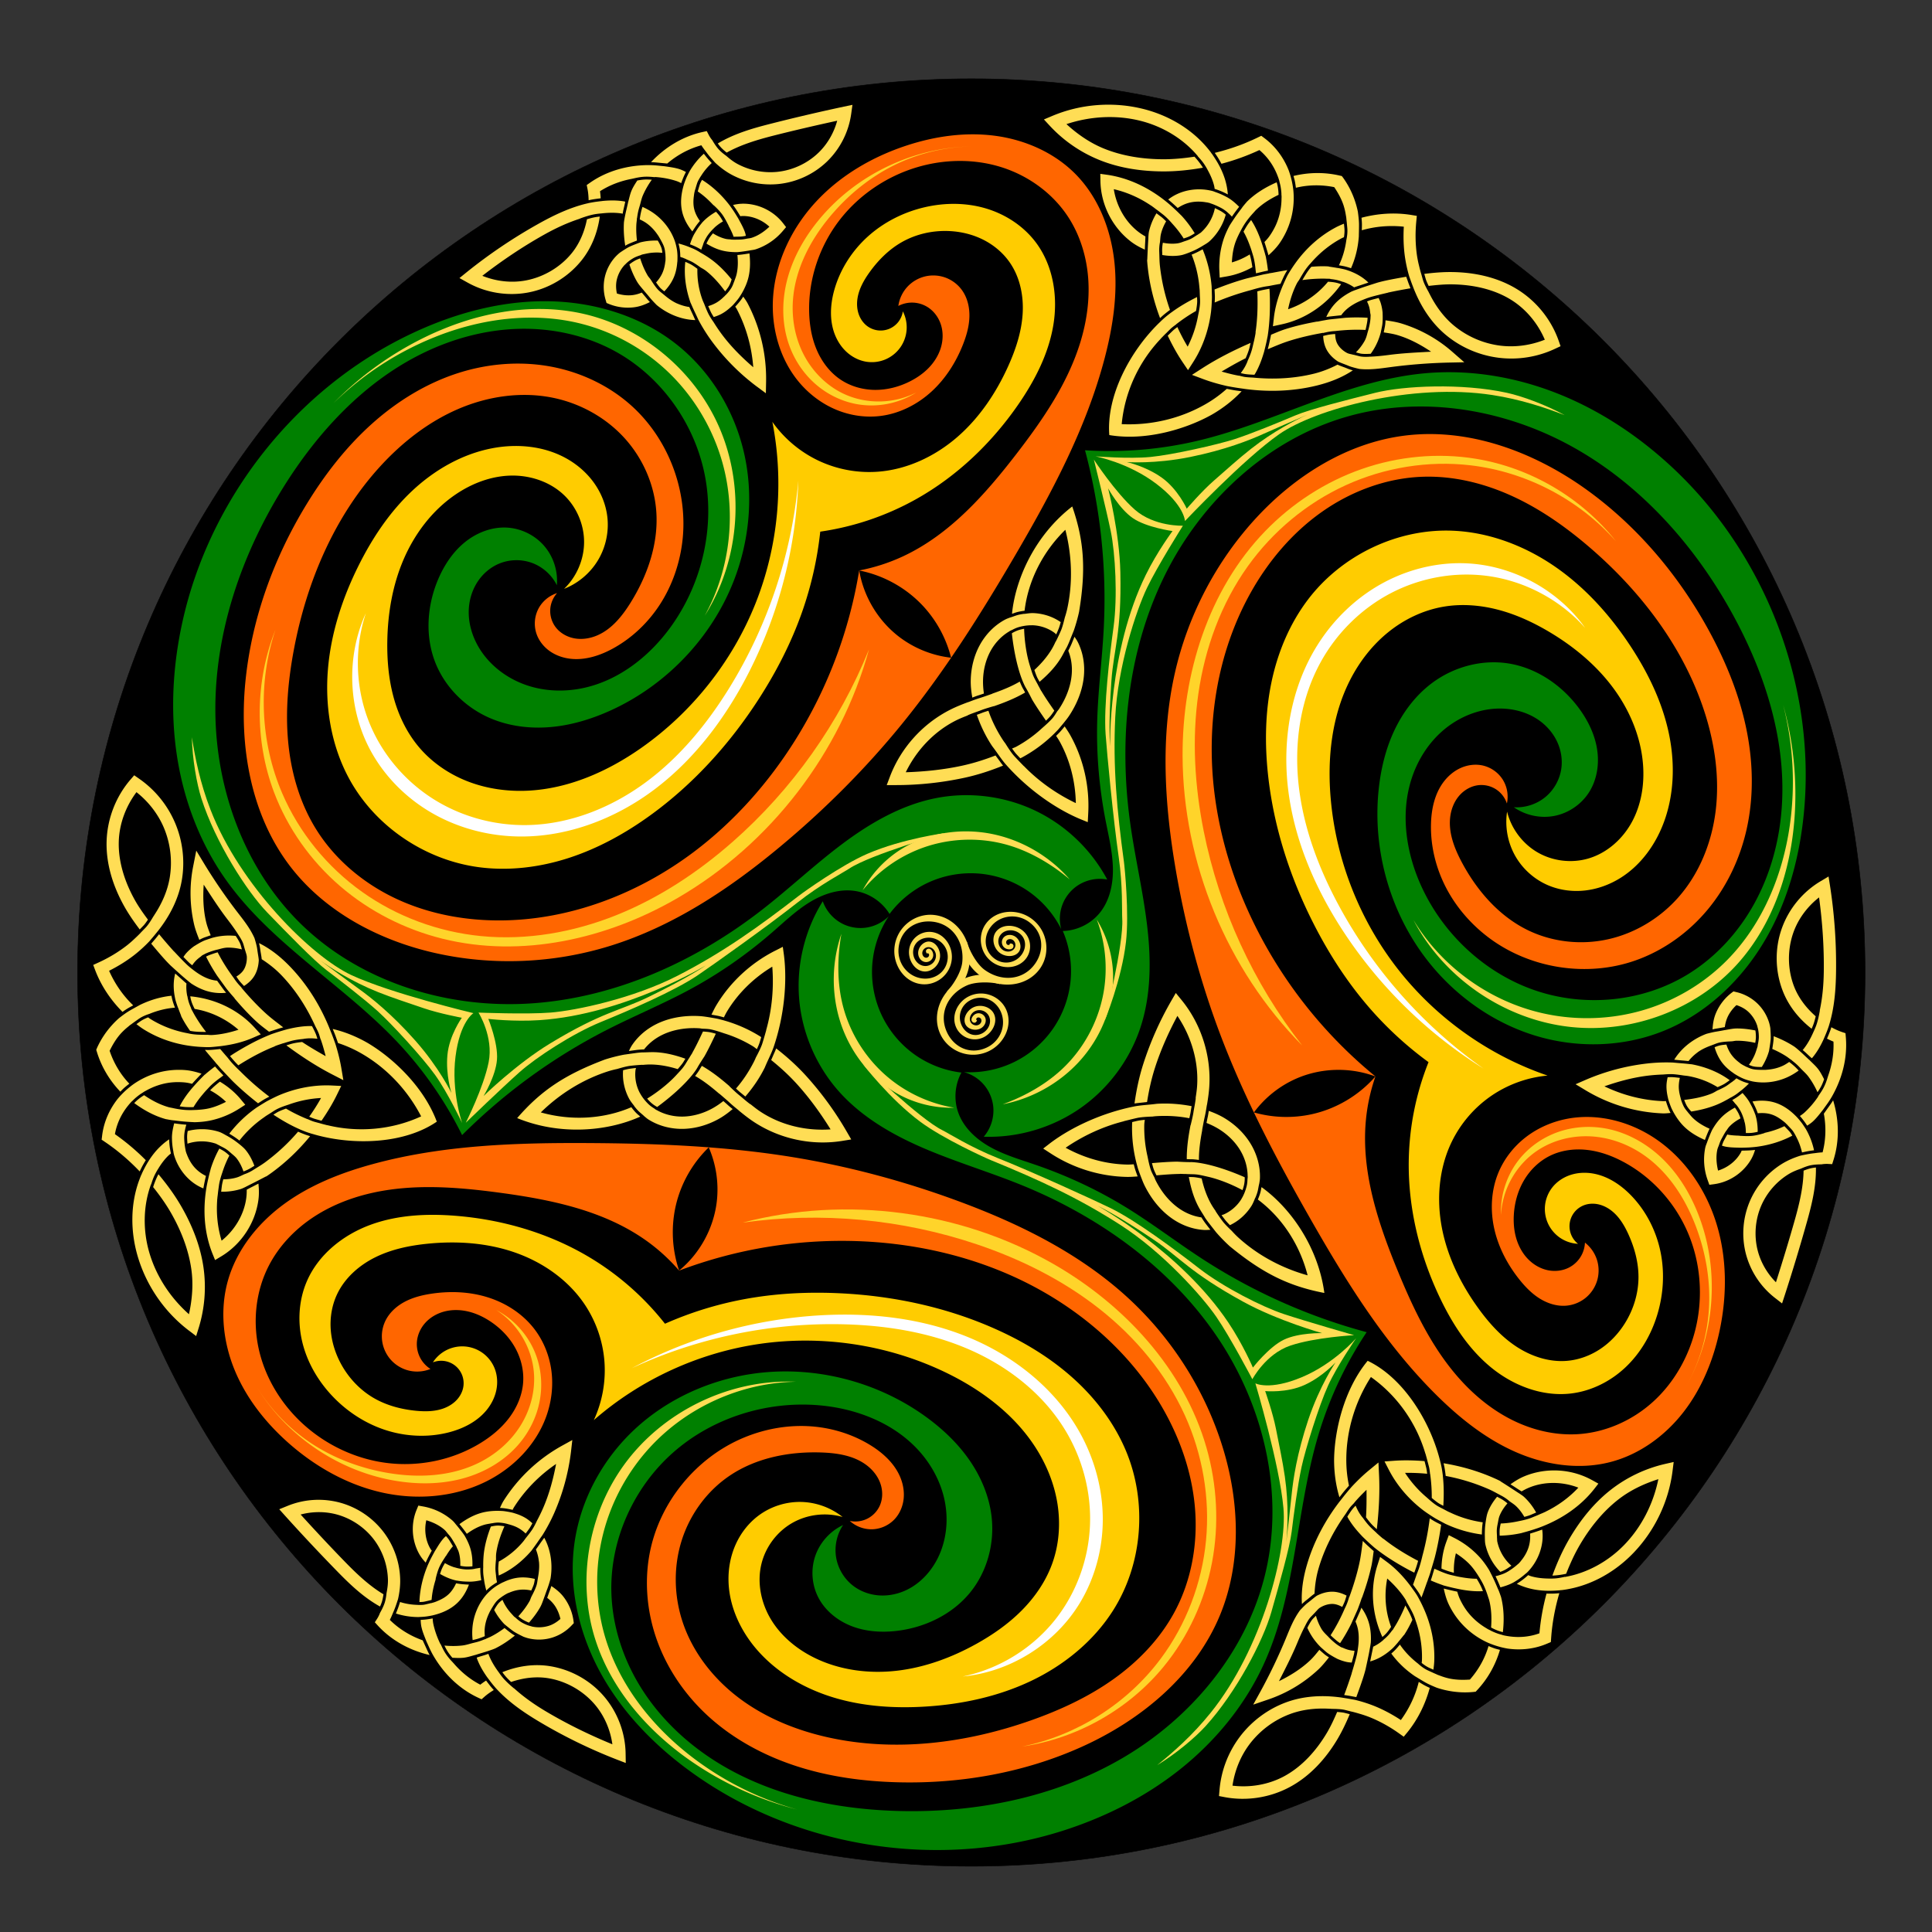 <svg xmlns="http://www.w3.org/2000/svg" xmlns:xlink="http://www.w3.org/1999/xlink" viewBox="0 0 744.09 744.09"><rect x="0" y="0" width="744.09" height="744.09" fill="#333333" stroke="none"/><g transform="translate(-108.93 -388.595) scale(1.388)"><path d="M595.992 549.816c0 136.96-111.03 247.99-247.99 247.99s-247.99-111.03-247.99-247.99 111.03-247.99 247.99-247.99 247.99 111.03 247.99 247.99z" color="#000" stroke="#000" stroke-width=".14"/><g id="a" color="#000"><path d="M385.71 524.02c-4.437-8.34-11.625-15.186-20.171-19.212s-18.402-5.208-27.658-3.318c-9.404 1.92-17.94 6.855-25.624 12.605-7.684 5.75-14.682 12.366-22.255 18.263-18.388 14.32-40.556 24.375-63.805 26.01-23.25 1.64-47.52-5.73-64.2-22.01-15.62-15.24-23.65-37.35-23.76-59.17s7.25-43.29 18.76-61.83c9.66-15.555 22.622-29.556 39.107-37.525 8.243-3.985 17.29-6.398 26.442-6.622 9.152-.223 18.403 1.78 26.451 6.146 12.848 6.97 22.151 19.973 25.021 34.305 2.87 14.332-.615 29.738-9.021 41.695-5.91 8.405-14.48 15.295-24.516 17.492-5.019 1.099-10.326.992-15.23-.54s-9.38-4.514-12.497-8.598c-3.003-3.934-4.706-8.976-4.085-13.886.31-2.455 1.196-4.845 2.628-6.863s3.414-3.654 5.7-4.604c2.895-1.204 6.249-1.263 9.185-.162s5.424 3.351 6.814 6.162c.35-3.944-.975-8.01-3.582-10.99-2.608-2.98-6.462-4.833-10.417-5.01-4.234-.189-8.433 1.501-11.696 4.205-3.265 2.703-5.646 6.361-7.292 10.267-3.015 7.157-3.608 15.465-.84 22.721 2.677 7.02 8.426 12.737 15.333 15.697 5.254 2.252 11.103 2.961 16.798 2.46 5.694-.502 11.245-2.185 16.457-4.535 15.437-6.96 28.032-20.06 34.24-35.814 4.45-11.288 5.643-23.908 2.934-35.735s-9.38-22.785-18.934-30.265c-10.242-8.019-23.433-11.822-36.44-11.811-13.008.012-25.84 3.668-37.56 9.31-31.51 15.172-55.292 45.397-62.866 79.539-2.691 12.134-3.432 24.753-1.59 37.045s6.306 24.25 13.457 34.417c12.648 17.982 32.655 29.275 47.744 45.264a106.54 106.54 0 0117.962 25.806 159.887 159.887 0 0140.213-29.218c7.716-3.94 15.75-7.247 23.36-11.386 8.071-4.39 15.634-9.699 22.565-15.728 3.346-2.911 6.575-6.01 10.364-8.317 3.789-2.305 8.283-3.782 12.66-3.069 3.864.63 7.406 3.017 9.44 6.361a28.245 28.245 0 0110.904-8.783 28.245 28.245 0 0113.788-2.431c4.801.371 9.499 2.003 13.497 4.686a28.255 28.255 0 019.448 10.717c-.583-2.179-.48-4.537.294-6.656s2.21-3.99 4.06-5.283a11.21 11.21 0 018.409-1.802" fill="green"/><path d="M233.06 444.54a8.95 8.95 0 00-5.18 4.335 8.95 8.95 0 00-.609 6.726c.618 1.985 1.943 3.72 3.623 4.945 1.68 1.224 3.7 1.948 5.763 2.2 4.126.503 8.288-.849 11.933-2.849 5.303-2.91 9.804-7.225 13.075-12.313 3.271-5.088 5.32-10.935 6.102-16.933 1.87-14.323-3.896-29.436-14.879-38.818-6.302-5.385-14.142-8.895-22.315-10.279-8.173-1.384-16.662-.668-24.574 1.804-9.094 2.842-17.394 7.962-24.472 14.34-7.078 6.379-12.969 13.997-17.942 22.125-9.127 14.918-15.26 31.77-17 49.172-1.795 17.951 1.44 37.045 12.414 51.364 9.652 12.592 24.531 20.472 40 24 16.124 3.678 33.217 2.94 49-2 17.435-5.456 32.96-15.81 47-27.5 12.292-10.233 23.657-21.593 33.75-34 11.797-14.502 21.808-30.366 31.25-46.5 10.204-17.437 19.868-35.46 25-55 2.289-8.711 3.657-17.779 2.699-26.735-.959-8.955-4.395-17.83-10.698-24.265-5.861-5.983-13.936-9.56-22.235-10.694-8.299-1.132-16.81.078-24.765 2.694-9.404 3.092-18.238 8.222-24.99 15.463-6.751 7.24-11.321 16.66-12.01 26.537-.592 8.488 1.81 17.309 7.32 23.792 2.756 3.241 6.253 5.867 10.18 7.503 3.927 1.636 8.283 2.269 12.5 1.705 5.213-.698 10.108-3.212 13.984-6.767 3.876-3.555 6.762-8.114 8.693-13.006.955-2.42 1.69-4.96 1.787-7.56.098-2.601-.48-5.28-1.964-7.417a9.865 9.865 0 00-4.555-3.567 9.865 9.865 0 00-5.773-.374 9.865 9.865 0 00-4.977 2.948 9.866 9.866 0 00-2.445 5.243 8.206 8.206 0 014.032-.923 8.205 8.205 0 013.968 1.173c1.85 1.118 3.21 2.976 3.845 5.042.635 2.066.563 4.323-.076 6.387-.64 2.065-1.83 3.94-3.33 5.495-1.502 1.555-3.308 2.798-5.24 3.77-3.003 1.511-6.35 2.381-9.713 2.35s-6.736-.983-9.528-2.858c-2.999-2.014-5.25-5.033-6.65-8.363s-1.986-6.962-2.058-10.574c-.179-8.95 2.819-17.91 8.23-25.043 5.412-7.132 13.185-12.412 21.77-14.957 7.588-2.249 15.85-2.37 23.397.015 7.548 2.386 14.325 7.325 18.602 13.985 3.235 5.036 5.005 10.948 5.438 16.918.433 5.97-.443 11.996-2.202 17.716-3.52 11.441-10.446 21.507-17.76 30.983-8.718 11.295-18.54 22.363-31.475 28.383a51.494 51.494 0 01-12.133 3.905c6.875 1.337 13.289 4.949 17.997 10.135a32.91 32.91 0 017.523 14.073 29.31 29.31 0 01-13.98-5.47c-6.072-4.457-10.299-11.352-11.516-18.785a127.562 127.562 0 01-17.71 47.056c-7.459 11.924-16.946 22.626-28.182 31.086-15.246 11.478-33.918 18.736-53 19-10.069.139-20.233-1.678-29.37-5.909-9.139-4.231-17.215-10.939-22.509-19.506-4.48-7.25-6.89-15.664-7.681-24.149-.792-8.486-.008-17.06 1.56-25.437 3.503-18.708 11.153-36.956 24-51 6.077-6.643 13.326-12.32 21.593-15.887 8.267-3.566 17.591-4.938 26.407-3.113 7.476 1.548 14.482 5.412 19.645 11.036 5.164 5.623 8.432 12.994 8.95 20.611.605 8.867-2.458 17.69-7.165 25.23-2.3 3.686-5.167 7.26-9.146 9.006-1.99.872-4.226 1.244-6.365.864-2.14-.38-4.164-1.545-5.415-3.321a7.489 7.489 0 01-1.34-4.72c.1-1.663.78-3.285 1.896-4.523" fill="#f60"/><path d="M235 443.36c3.895-1.523 7.261-4.366 9.413-7.952s3.077-7.894 2.587-12.048c-.408-3.46-1.777-6.785-3.832-9.598s-4.783-5.113-7.848-6.767c-6.131-3.306-13.48-3.956-20.32-2.635-8.353 1.612-16.017 6.035-22.212 11.864-6.195 5.83-10.988 13.025-14.788 20.636-4.53 9.07-7.729 18.892-8.539 28.998-.81 10.106.85 20.513 5.539 29.502 7.1 13.61 21.194 23.244 36.414 25.243 8.408 1.104 17.032.006 25.09-2.638 8.057-2.643 15.567-6.803 22.435-11.777 11.968-8.666 22.046-19.819 30.06-32.232 4.9-7.587 9.057-15.676 12.05-24.197a99.019 99.019 0 005.034-22.271 77.005 77.005 0 0026.563-8.996c11.354-6.354 20.998-15.585 28.389-26.293 4.564-6.614 8.346-13.94 9.696-21.862s.05-16.518-4.732-22.976c-3.417-4.615-8.465-7.929-13.97-9.56-5.505-1.633-11.44-1.625-17.03-.315-5.768 1.35-11.227 4.091-15.638 8.046-4.41 3.954-7.749 9.129-9.362 14.829-1.129 3.988-1.395 8.343.057 12.225.727 1.94 1.88 3.734 3.42 5.12s3.472 2.356 5.523 2.655a9.734 9.734 0 005.19-.674 9.735 9.735 0 004.08-3.277 9.735 9.735 0 001.776-4.922A9.734 9.734 0 00329 366.36a6.263 6.263 0 01-1.273 2.953 6.263 6.263 0 01-2.576 1.924c-1.007.403-2.12.536-3.193.383s-2.104-.592-2.958-1.26c-1.075-.84-1.856-2.032-2.283-3.328-.428-1.296-.511-2.694-.331-4.047.36-2.706 1.735-5.174 3.321-7.396 2.4-3.362 5.38-6.363 8.966-8.412 3.879-2.216 8.397-3.256 12.863-3.109 3.32.11 6.63.868 9.609 2.336s5.62 3.652 7.512 6.381c2.86 4.122 3.904 9.323 3.58 14.33-.323 5.007-1.932 9.853-3.994 14.428-3.353 7.44-8.003 14.385-14.174 19.725-6.17 5.34-13.929 9.007-22.069 9.593a33.024 33.024 0 01-16.424-3.08 33.02 33.02 0 01-12.783-10.76c3.319 16.866 1.639 34.684-4.774 50.632s-17.534 29.97-31.604 39.844c-9.29 6.52-20.098 11.312-31.436 11.865-5.669.276-11.413-.523-16.705-2.573-5.292-2.05-10.12-5.37-13.738-9.743-3.3-3.985-5.552-8.776-6.89-13.774-1.337-4.997-1.78-10.204-1.696-15.377.127-7.776 1.46-15.594 4.538-22.736 3.079-7.142 7.963-13.592 14.391-17.97 4.49-3.06 9.769-5.09 15.2-5.249 5.43-.159 10.998 1.662 14.921 5.42 3.497 3.35 5.55 8.158 5.55 13s-2.053 9.65-5.55 13" fill="#fc0"/><path d="M359.31 449.97c-.01.104.003.209 0 .313.403-.133.79-.29 1.188-.407.722-.212 1.563-.345 2.28-.437 1.004-8.484 5.182-16.507 11.313-22.47 1.847 7.183 2.1 14.794.5 22.032a27.235 27.235 0 01-.657 2.344c-.157.66-.594 2.464-1 3.437-.451 1.084-1.235 2.733-1.53 3.25h-.032a20.167 20.167 0 01-1 1.969c-1.315 2.218-3.005 4.148-4.875 5.875.281.83.625 1.79.906 2.312.194.36.296.537.532.97 2.513-2.138 4.81-4.54 6.375-7.407.366-.672.998-1.894 1.156-2.125a25.77 25.77 0 00.656-1.438c.396-.98 1.076-2.66 1.313-3.25a46.635 46.635 0 001.468-5.218c1.9-11.54 1.46-19.56-1.9-29.22-10.055 7.755-15.613 19.588-16.688 29.469zm5.344.125c-.659.029-1.316.134-1.969.219v-.031c-.645.088-1.348.201-1.938.375-.485.142-.972.333-1.468.5-.263.087-.537.161-.782.25-.044.014-.08.047-.125.062a6.57 6.57 0 00-.906.375c-3.07 1.612-5.538 4.193-7.156 7.188-1.614 2.988-2.4 6.355-2.469 9.687-.034 1.636.155 3.232.438 4.813.576-.218 1.194-.465 1.719-.625.462-.142.839-.278 1.5-.5a21.53 21.53 0 01-.25-3.625c.059-2.85.738-5.675 2.062-8.125 1.22-2.257 3.027-4.191 5.188-5.47.042-.026.08-.066.125-.093.134-.077.268-.146.406-.219.029-.015.061-.023.093-.03.03-.017.064-.016.094-.032.543-.29 1.156-.6 1.875-.813 1.011-.298 1.988-.449 2.719-.5.261-.018.437-.032.625-.03.03-.003.063 0 .094 0 .052-.003.104 0 .156 0 .156-.005.31-.009.469 0 2.091.098 4.163.823 5.843 2.03.206.148.38.324.563.5.245-.525.478-1.102.656-1.53.169-.405.401-1.154.594-1.876-2.208-1.53-4.838-2.374-7.5-2.5-.22-.01-.437-.01-.656 0zm-2 4.344c-.43.07-.877.174-1.344.312-.818.242-1.506.603-2.063.938.507 4.62 1.472 9.377 2.875 12.969.316.806.707 1.657.97 2.094.631 1.053 1.542 2.867 1.687 3.156l.093.187c1.218 2.04 2.535 3.952 3.844 5.844.43-.417.858-.846 1.156-1.187.301-.344.744-.963 1.157-1.594-1.278-1.839-2.531-3.646-3.625-5.5h-.032s-.39-.745-.593-1.125c-.07-.126-.152-.249-.219-.375-.015-.03-.018-.064-.031-.094-.332-.62-.511-.94-.813-1.5-.675-1.253-.853-1.91-1.5-4-1.003-3.245-1.48-7.101-1.562-10.125zm13.969 2.219c-.318.792-.525 1.287-.75 1.843-.23.57-.622 1.355-.969 2.032.62 1.529.954 3.192 1 4.875.106 3.903-1.316 7.887-3.562 11.28-.131.199-.287.379-.438.563-.027.045-.066.08-.094.125-.439.71-.91 1.447-1.312 1.906-.688.787-1.705 1.709-2.281 2.22l-.532.468a35.528 35.528 0 01-7.093 5.125c-.41.223-.844.392-1.282.562.417.603.86 1.202 1.22 1.594.396.433.6.643 1.062 1.125.218-.088.416-.199.625-.312a38.942 38.942 0 008.843-6.594c.363-.37.755-.75 1.032-1.063.396-.447.89-1.045 1.343-1.593.595-.74 1.192-1.455 1.72-2.25 2.549-3.851 4.285-8.469 4.155-13.25-.065-2.393-.599-4.775-1.656-6.97-.286-.593-.65-1.144-1.03-1.687zm-15.188 12.438c-2.327 1.371-4.924 2.397-7.625 3.343v.032s-2.41.866-3.563 1.218c-.543.166-1.282.423-1.906.657-.624.234-1.096.43-1.375.5-1.584.596-3.16 1.218-4.719 2-7.68 3.853-13.805 10.619-16.844 18.656l-.875 2.312h2.47a90.29 90.29 0 0019.093-2.031c3.64-.786 7.226-1.959 10.72-3.375a17.91 17.91 0 01-.626-.813c-.447-.626-.853-1.16-1.469-2-3.019 1.165-6.103 2.15-9.312 2.844-5.12 1.106-10.36 1.644-15.594 1.813 2.976-6.114 7.864-11.328 13.938-14.375 1.03-.518 2.111-.947 3.219-1.375v-.031c.333-.177.959-.418 1.687-.688s1.527-.536 2.063-.75c1.15-.46 3.53-1.125 3.53-1.125v.031c2.941-1.02 5.892-2.176 8.688-3.812-.184-.339-.378-.714-.531-.969-.302-.503-.652-1.294-.969-2.063zm-8.688 8.093c-.626.19-1.287.39-1.719.563-.4.16-.965.366-1.5.562 1.068 3.085 2.501 6.053 4.282 8.72 1.297 1.668 2.453 3.552 3.78 5.062 5.883 6.687 13.495 12.13 20.5 15.094l2.22.906.125-2.375c.419-7.504-1.296-15.113-4.938-21.688-.49-.884-1.045-1.684-1.594-2.5a54.643 54.643 0 01-1.187 1.406c-.33.373-.768.795-1.188 1.219.343.504.683 1.014.97 1.531 2.886 5.213 4.382 11.164 4.5 17.125-5.356-2.56-10.274-6.026-14.407-10.28h-.031s-1.644-1.68-2.625-2.75c-1.04-1.135-2.469-3.5-2.469-3.5-.276-.351-.537-.72-.781-1.095-1.634-2.517-2.98-5.216-3.938-8zM115.72 495.09l-1 1.156c-4.076 4.72-6.453 10.83-6.656 17.062-.21 6.462 1.85 12.737 4.937 18.22 1.26 2.237 2.72 4.32 4.25 6.343.347-.36.706-.722 1.031-1.063.37-.385.83-1.035 1.25-1.656-1.275-1.722-2.522-3.466-3.562-5.312-2.862-5.083-4.715-10.781-4.531-16.438.16-4.898 1.966-9.7 4.906-13.625 3.285 2.592 5.96 5.995 7.594 9.844a25.16 25.16 0 011.625 13.938c-.623 3.673-2.17 7.124-4.25 10.28l-.094.157c-.084.126-.164.25-.25.375-.388.659-1.248 2.116-2.094 3-.355.371-.742.763-1.125 1.156-.141.145-.267.296-.406.438-.204.212-.417.416-.625.625-.252.25-.554.535-.75.718a30.556 30.556 0 01-2.25 1.97c-2.435 1.9-5.126 3.501-7.937 4.78l-1.438.657.563 1.5c1.66 4.335 4.295 8.247 7.562 11.53a21.64 21.64 0 011.5-1c.504-.296.837-.463 1.469-.812-2.836-2.72-5.096-6.003-6.688-9.594 2.48-1.252 4.842-2.697 7.032-4.406a39.254 39.254 0 004-3.625c.041-.048.083-.077.125-.125.316-.365.635-.76.875-1.031.26-.295.812-.974 1.312-1.594.093-.116.19-.227.281-.344 3.228-4.116 5.678-8.845 6.563-14.062.903-5.323.235-10.874-1.875-15.844a28.507 28.507 0 00-10.094-12.344l-1.25-.875zM132.94 516l-.844 4.281a38.437 38.437 0 00.25 16.22c.344 1.472.897 2.859 1.438 4.25.509-.268 1.055-.537 1.594-.72.62-.21 1.1-.385 1.562-.53-.483-1.242-.978-2.482-1.281-3.782-.786-3.364-.888-6.832-.656-10.281 2.146 3.29 4.264 6.602 6.656 9.719 1.132 1.475 2.158 2.897 3.062 4.344.06.094.13.186.188.28.46.723.921 1.545 1.125 2.25.185.64.336 1.18.469 1.657.009.003.021-.003.03 0 .013.044.02.114.032.156.152.557.388 1.106.406 1.657.039 1.173-.208 2.35-.719 3.312-.471.888-1.272 1.577-2.187 2.125.384.586.818 1.208 1.281 1.719.405.446.466.497.844.906 1.241-.808 2.34-1.794 3.062-3.156.67-1.261.962-2.633 1.032-4-.057-.831-.281-1.896-.438-3.125-.096-.753-.425-1.944-.75-3-1.237-2.78-3.092-5.059-4.75-7.219a150.24 150.24 0 01-9.156-13.344l-2.25-3.72zm-10.312 23.188c-.46.575-.954 1.2-1.219 1.5-.253.287-.615.717-.969 1.125 1.255 1.505 2.51 3.004 3.813 4.438.484.532.997 1.069 1.531 1.593l.031.031c.044.04 2.173 1.983 3.188 2.875.515.453 1.152.984 1.687 1.438.36.305.558.448.782.625.012.008.019.023.03.031 1.212.8 2.505 1.477 3.938 1.969 1.82.625 3.81.843 5.782.625-.243-.294-.483-.573-.657-.813l-1.844-2.53a9.95 9.95 0 01-2.187-.47c-1.633-.56-3.132-1.498-4.563-2.624-.177-.131-.376-.294-.593-.47a17.74 17.74 0 01-.844-.718c-.947-.865-2.634-2.655-3.25-3.312-.16-.161-.312-.33-.469-.5-.015-.017-.047-.015-.062-.032a137.792 137.792 0 01-4.125-4.78zm19.562.375a17.341 17.341 0 00-4.656.594c-.013.004-.019-.004-.031 0-.509.155-1.127.372-1.875.625-.705.238-1.497.669-2.125 1.03-.505.292-.74.444-.875.532-.034.022-.22.125-.22.125-.764.533-1.479 1.15-2.124 1.844-.338.363-.624.776-.906 1.188.634.642 1.315 1.35 1.718 1.718.286.261.485.4.72.594.28-.42.593-.818.937-1.187.426-.458.92-.853 1.437-1.22l.031-.03c.088-.085.193-.19.375-.313.16-.108.405-.218.657-.344.012-.007.018-.024.03-.03.37-.183.811-.38 1.407-.595a20.086 20.086 0 011.813-.562c.178-.046.354-.077.53-.125.872-.236 1.738-.493 2.657-.5a15.02 15.02 0 013.906.5c-.099-.372-.183-.708-.312-1.156-.176-.609-.724-1.556-1.22-2.313-.101-.156-.092-.143-.187-.281-.556-.06-1.129-.087-1.687-.094zm8.156 2.094c.143.555.257 1.095.313 1.531.137 1.075.37 2.044.437 2.938 1.936 1.243 3.78 2.684 5.438 4.406 3.942 4.098 7.054 8.939 9.406 14.125l.062.125c.356.677.748 1.462.97 2.062.16.438.29.954.437 1.438h.03c.566 1.555.998 3.147 1.407 4.75-2.21-1.26-4.42-2.526-6.531-3.938-.87.098-2.008.243-3.031.531-.439.124-.885.271-1.344.407 4.066 3.002 8.285 5.781 12.78 8.093l3.032 1.563-.562-3.375c-.372-2.18-.914-4.325-1.563-6.438-.03-.088-.062-.188-.094-.28a82.388 82.388 0 00-.75-2.063c-.312-.827-.567-1.443-.906-2.281-.012-.03-.019-.064-.031-.094-2.558-6.264-6.178-12.086-10.875-16.97-2.46-2.557-5.318-4.903-8.625-6.53zm-11.469 2.562c-.477.121-1.093.32-1.937.625a9.57 9.57 0 00-1.281.563 49.869 49.869 0 003.093 5.344l2.47 3.406c.22.304.595.75.937 1.156.178.212.328.395.5.594.501.58.906 1.03.906 1.03l-.031.032c1.983 2.352 4.07 4.609 6.312 6.656 1.035.945 2.174 1.765 3.281 2.625.694-.237 1.46-.478 2.22-.718.559-.178 1.13-.336 1.718-.5-1.665-1.278-3.357-2.524-4.906-3.938-2.396-2.187-4.608-4.58-6.688-7.062.013-.007.019-.025.031-.032-.343-.373-.387-.412-.75-.812a15.32 15.32 0 01-1.406-1.844c-1.694-2.276-3.205-4.642-4.469-7.125zm-11.78 5.875c-.528 2.022-.512 4.065-.188 6.063.096.518.189 1.042.312 1.469.172.593.409 1.294.656 1.968h.032c.026.072.041.146.062.22.404 1.088.781 2.03.781 2.03l-.03.032c.725 1.46 1.585 2.827 2.5 4.125.617.123 1.489.248 2.624.28.752.022 1.265.028 1.813.032a41.746 41.746 0 01-2.938-4.281 24.975 24.975 0 01-.719-1.281c-.174-.336-.376-.658-.53-1 .02.002.041-.003.062 0a14.694 14.694 0 01-.688-1.75 12.882 12.882 0 01-.375-1.657h-.031a12.04 12.04 0 01-.219-3.5c-.02-.016-.042-.014-.062-.03-.543-.46-1.14-1.016-1.656-1.47-.445-.39-.79-.703-1.407-1.25zm-1.04 6.17c-3.054.32-6.02 1.214-8.782 2.563-.022.012-.126.077-.156.093-.521.287-1.818.983-2.75 1.532-1.002.59-2.192 1.507-2.75 1.937-.047.037-.151.128-.188.156a23.67 23.67 0 00-1.937 1.938 24.226 24.226 0 00-4.063 6.187l-.25.594.188.594c1.25 4.129 3.52 7.912 6.5 11.031.322-.327.626-.659.969-.969.486-.44 1.006-.852 1.53-1.25-2.47-2.578-4.33-5.739-5.468-9.125.84-1.716 1.818-3.36 3.094-4.781a17.968 17.968 0 012-1.875c.193-.16.418-.362.687-.563.018-.013.045-.017.063-.03.262-.196.623-.463.937-.688.394-.283.752-.531 1.188-.844 1.079-.775 2.303-1.227 3.062-1.469 2.258-.927 4.664-1.539 7.094-1.719-.213-.589-.44-1.188-.594-1.718a15.837 15.837 0 01-.375-1.594zm5.218.157c.078.458.178.937.313 1.375.227.74.581 1.476.906 2.125 4.492.742 8.724 2.783 12.156 5.78-2.436.787-4.945 1.349-7.5 1.47-.282.013-.561-.037-.844-.032-.009-.011-.022-.02-.031-.03-.623-.002-1.418-.003-2.438-.032-1.711-.049-2.762-.284-3.28-.406-.168-.031-.334-.06-.5-.094-3.497-.703-6.889-2.014-9.907-3.906-.193-.121-.381-.269-.563-.406-.68.258-1.531.64-2.25 1.156-.375.27-.66.478-1 .718.648.51 1.302 1 2 1.438 4.268 2.675 9.149 4.253 14.156 4.75.716.071 1.438.13 2.157.156.788.04 1.583.064 2.187.031.843-.046 2.008-.175 2.969-.28.263-.03.248-.038.469-.063 2.89-.39 5.729-1.088 8.406-2.25l2.156-.938-1.594-1.75c-4.606-5.126-11.14-8.175-17.969-8.812zm33.219 8.25c-2.043.017-4.03.35-5.969.812-.083.023-.067.007-.156.031a74.35 74.35 0 00-2.781.813c-.768.243-.984.328-1.688.562-3.638 1.405-7.09 3.29-10.312 5.281-.431.267-.856.557-1.281.844.325.394.698.834 1.125 1.313.395.442.805.866 1.188 1.25.256-.171.516-.336.78-.5 2.996-1.853 6.105-3.504 9.282-4.75v-.032c.302-.15.901-.358 1.719-.625.201-.065.437-.15.656-.218.019-.006.044.006.063 0a76.905 76.905 0 011.968-.594c1.327-.374 2.71-.517 3.5-.594.106-.016.207-.048.313-.062.525-.073 1.062-.12 1.594-.125.688-.006 1.375.052 2.062.125-.117-.369-.227-.746-.344-1.063-.263-.715-.754-1.696-1.156-2.437a5.115 5.115 0 00-.562-.031zm6.313.812c.3.75.47 1.123.718 1.781.24.636.512 1.43.75 2.125a34.282 34.282 0 016.625 2.969c6.993 4.053 12.728 10.192 16.438 17.375-8.093 3.735-17.41 4.553-26.062 2.438v.03s-.281-.085-.312-.093c-.583-.147-1.175-.294-1.75-.469-.639-.172-.893-.234-1.5-.406-.604-.17-1.278-.468-1.906-.75-.005.007.005.024 0 .031-2.06-.844-4.056-1.805-5.97-2.937-.85.303-1.82.68-2.437 1.03-.33.189-.698.43-1.062.657 2.286 1.508 4.652 2.888 7.187 4 .064.028.123.066.188.094.59.248 1.21.501 1.719.687.493.18 1.067.361 1.625.532.08.024.168.038.25.062.254.076.518.153.75.219 10.768 2.977 24.692 2.49 33.625-3.656-3.566-9.581-12.047-17.584-19.094-21.781-3.02-1.75-6.328-3.13-9.782-3.938zm-31.22 5.563c-.896.094-1.91.207-2.687.25-.457.024-1.002.016-1.563 0a173.239 173.239 0 002.72 3.218l.03.032c.02.025.2.257.532.656.058.066.129.12.187.187.337.4.72.88 1.219 1.406.78.822 1.45 1.534 2.125 2.25.346.354.678.718 1.031 1.063 2.182 2.134 4.509 4.117 6.906 6 .679-.43 1.034-.68 1.563-1 .41-.248.979-.551 1.562-.844a74.36 74.36 0 01-8.062-7.031s-1.294-1.197-2.344-2.375c-.45-.506-.828-.995-1.156-1.406-.064-.072-.124-.147-.188-.219-.634-.72-1.254-1.454-1.875-2.187zm-1.437 4.843a46.787 46.787 0 00-2.844 2.282c-.009-.003-.022.003-.031 0a75.644 75.644 0 00-1.625 1.656c-.538.57-1.05 1.136-1.563 1.719-.286.327-.57.66-.843 1-1.107 1.367-2.108 2.811-2.906 4.406.521.074 1.033.15 1.562.187.758.054 1.52.048 2.281.031.701-1.2 1.53-2.323 2.438-3.406.236-.282.468-.571.719-.844.231-.269.476-.521.718-.78.386-.413.77-.838 1.188-1.22a24.483 24.483 0 012.469-1.968c.24-.196.5-.373.75-.563-.446-.472-.634-.676-1-1.062a36.114 36.114 0 01-1.313-1.438zm-9.938.938c-4.593-.035-9.158 1.43-12.905 4.125-.127.09-.251.188-.376.281-.525.405-1.037.834-1.53 1.281-.801.725-1.558 1.515-2.25 2.344-2.35 2.97-3.907 6.535-4.344 10.312l-.126 1.031.876.594c3.525 2.371 6.75 5.147 9.687 8.219.19-.409.387-.817.594-1.219.335-.651.714-1.278 1.094-1.906a62.948 62.948 0 00-8.563-7.219c.486-2.805 1.711-5.45 3.469-7.687.355-.452.727-.899 1.125-1.313.036-.037.057-.088.094-.125l.03.031c.37-.377.752-.755 1.157-1.094.482-.403.98-.779 1.5-1.125.038-.025.086-.037.125-.062.274-.178.528-.37.812-.531.008-.005.024.005.032 0 2.221-1.296 4.704-2.164 7.28-2.438a17.823 17.823 0 011.907-.094c.635.001 1.27.029 1.906.094.665.069 1.317.212 1.969.375.436-.486.865-.964 1.313-1.437.435-.461.866-.926 1.312-1.375-1.374-.445-2.776-.82-4.219-.97a20.638 20.638 0 00-1.969-.093zm11.29 3.28a24.13 24.13 0 00-2.718 2.406 19.57 19.57 0 014.406 3.188c-1.466.746-2.996 1.397-4.594 1.78-.905.218-1.822.335-2.75.407-.295.023-.609.05-.906.062-.052.003-.104-.003-.156 0-.98.054-1.96.07-2.938 0-1.265-.089-2.515-.306-3.75-.593-.01-.002-.021.002-.031 0-.151-.025-.288-.06-.437-.094-.064-.015-.125-.014-.188-.031-2.515-.685-4.816-1.903-6.969-3.375-.6.369-1.181.77-1.719 1.219-.36.3-.7.635-1.03.968 2.674 1.976 5.6 3.589 8.812 4.47.01.001.02-.003.03 0 .408.07.81.156 1.22.218.124.014.25.048.375.062.093.014.187.019.281.032.196.023.398.028.594.062.612.08 1.231.155 1.844.219 1.21.127 2.414.193 3.625.25 1.652-.041 3.292-.206 4.906-.594a24.384 24.384 0 007.53-3.219l1.595-1.03-1.22-1.47c-1.632-1.978-3.621-3.627-5.812-4.937zm28.906 1.031c-4.308.1-8.561 1.063-12.53 2.75-.084.04-.635.277-1.407.656-.827.407-1.81.909-2.375 1.25-.781.473-1.58.97-2.375 1.47-.074.05-.145.103-.218.155a34.295 34.295 0 00-7.407 7.125c.681.404 1.43.867 2.25 1.47.209.152.369.286.563.437a30.884 30.884 0 016.781-6.407s.392-.288.656-.468c.163-.107.336-.21.5-.313.231-.153.49-.3.75-.469.485-.312.98-.646 1.438-.906.984-.559 2.287-1.008 3.219-1.312.12-.046.254-.082.375-.125a31.1 31.1 0 018.937-1.813 54.306 54.306 0 01-3.281 5.188c.557.247 1.139.487 1.625.625.717.202 1.069.308 1.781.5 1.611-2.346 3.105-4.78 4.344-7.344l1.125-2.313-2.594-.125a32.12 32.12 0 00-2.156-.03zm-41.593 10.531c-.34 1.306-.615 2.61-.625 3.969.01.494.024.985.062 1.469.066.833.185 1.636.344 2.437.016.082.014.169.031.25.031.19.071.376.125.563.012.04.02.084.031.125.008.032.023.061.031.093a15.038 15.038 0 002.907 5.344c1.381 1.632 3.116 2.962 5.125 3.781.02.01.04.024.062.032.049-.283.103-.562.156-.844.167-.882.354-1.75.563-2.625-1.25-.606-2.401-1.455-3.313-2.531-.904-1.068-1.594-2.341-2.062-3.688h-.031c-.035-.112-.063-.23-.094-.344-.03-.095-.066-.185-.094-.28-.032-.112-.047-.23-.062-.345-.007-.053-.027-.102-.032-.156-.191-.927-.293-1.895-.343-2.969a9.574 9.574 0 01.25-2.594c.039-.192.076-.371.125-.562.064-.25.147-.5.218-.75-.472-.039-.936-.076-1.406-.125a56.775 56.775 0 01-1.969-.25zm7.625 1.625a15.788 15.788 0 00-3.875.5 8.675 8.675 0 00-.157 2.125c.024.498.05.959.094 1.406.081-.038.164-.067.25-.093 1.183-.373 2.44-.56 3.687-.563a12.397 12.397 0 013.688.563c.009.003.022-.003.031 0 .131.042.25.099.375.156.082.036.178.093.313.156.031.017.062.045.093.063.131.061.125.048.282.125.169.094.325.197.5.28.485.25.992.493 1.437.782.445.289.926.684 1.375 1.094.56.496 1.17.943 1.625 1.531.827 1.068 1.428 2.293 1.875 3.594.66-.23 1.486-.577 2.375-1.156.373-.244.325-.192.656-.407-.544-1.457-1.249-2.873-2.218-4.125a7.753 7.753 0 00-.782-.875c-.198-.177-.361-.335-.593-.53a30.321 30.321 0 00-1.625-1.282c-.83-.609-1.578-1.044-2.25-1.438-.815-.422-1.59-.945-2.47-1.218a15.567 15.567 0 00-4.687-.688zm26.75.688a54.794 54.794 0 01-8.813 8.25c-.125.093-.25.189-.375.28-.863.632-1.763 1.17-2.656 1.72-.26.17-.216.127-.5.312-.95.62-1.84 1-2.563 1.25-.677.297-1.333.664-2.03.875l-.095.031c-1.219.36-2.478.494-3.718.5-.167.612-.333 1.297-.407 1.875-.059.464-.119 1.022-.187 1.563a17.149 17.149 0 005.375-.719c.463-.14.88-.364 1.312-.562a93.54 93.54 0 011.594-.813c1.66-.83 4.188-2.156 4.188-2.156l.03.031c.567-.37 1.115-.76 1.657-1.156 3.926-2.872 7.447-6.275 10.531-10.031-.461-.146-.93-.286-1.344-.438a43.798 43.798 0 01-2-.812zm-35.781 2.125a18.535 18.535 0 00-2.563 2.093c-1.172 1.133-2.159 2.406-3.031 3.75-.063.101-.126.211-.188.313-.04.063-.085.124-.125.187a30.72 30.72 0 00-.937 1.688c-.246.479-.495.973-.719 1.469-.027.06-.036.127-.062.187-.025.056-.07.1-.094.156-.144.332-.276.664-.406 1-.078.198-.147.396-.22.594-2.421 6.655-2.379 14.073-.437 20.812 2.384 8.272 7.475 15.688 14.344 20.875l1.938 1.469.719-2.313a38.522 38.522 0 001.312-16.75c-.848-5.905-3.075-11.495-5.969-16.594-1.865-3.287-4.098-6.36-6.53-9.25-.138.27-.28.538-.407.813a21.453 21.453 0 00-1.063 2.75c1.856 2.33 3.594 4.755 5.063 7.344 2.733 4.816 4.758 10.027 5.531 15.406.598 4.161.252 8.423-.656 12.53-5.17-4.59-9.118-10.578-11.031-17.218-1.78-6.177-1.672-12.903.5-18.812.009.011.022.02.031.03.257-.806.52-1.604.875-2.374.182-.394.386-.776.594-1.156.178-.318.372-.629.562-.938.794-1.291 1.684-2.5 2.75-3.531.225-.217.468-.41.719-.594-.212-.949-.36-1.895-.438-2.875a28.099 28.099 0 01-.062-1.062zm13.937 2.562a30.616 30.616 0 00-2.406 5.625c-.013.04-.018.084-.03.125-.004.01.002.021 0 .031a59.491 59.491 0 00-1.063 4.563c-.059.308-.103.626-.157.937-.928 5.978-.52 12.162 1.72 17.812l.75 1.844 1.718-1.031c5.584-3.361 9.46-9.257 10.312-15.72.194-1.474.153-2.975 0-4.468-.729.377-1.012.537-1.688.875-.677.339-1.133.588-1.562.813.012.77-.023 1.54-.125 2.312-.609 4.617-3.204 8.92-6.844 11.844-1.115-3.658-1.507-7.496-1.219-11.312h-.03c-.007.029.036-.16.062-.344.007-.049-.007-.038 0-.093.03-.345.083-.688.125-1.032.033-.269.057-.553.093-.843.071-.562.157-1.14.22-1.625.182-1.43.776-3.157.874-3.438.02-.063.043-.125.063-.187.52-1.638 1.162-3.235 1.968-4.75-.472-.437-.987-.885-1.406-1.157a16.142 16.142 0 00-1.375-.78zM315 309.06l-2.375.5a538.354 538.354 0 00-20.438 4.781c-4.892 1.243-9.994 2.708-14.531 5.438.26.37.544.727.813 1.03.435.494 1.1 1.062 1.656 1.5 3.864-2.156 8.336-3.526 12.906-4.687 5.89-1.496 11.812-2.861 17.75-4.156-.902 3.335-2.684 6.443-5.156 8.844-3.073 2.984-7.207 4.912-11.47 5.344a19.412 19.412 0 01-11.03-2.188c-1.133-.607-2.152-1.4-3.125-2.25-.62-.45-1.487-1.116-2.157-1.875-.792-.897-1.438-1.986-1.719-2.469-.009-.01-.022-.02-.03-.03a8.491 8.491 0 01-.907-1.344l-.594-1.157-1.28.282c-5.479 1.233-10.378 4.268-14.189 8.343.531.012 1.12.055 1.844.125 1.005.098 1.642.16 2.656.25 2.761-2.354 5.981-4.11 9.469-5.062.295.477.63.93.969 1.375l.312.406c.258.348.625.85 1.125 1.438.421.495.98 1.123 1.438 1.625.009.01.022.02.03.03 1.383 1.28 2.9 2.422 4.563 3.313a22.699 22.699 0 0012.97 2.563 22.802 22.802 0 0013.5-6.281 22.826 22.826 0 006.687-13.312l.33-2.38zm-41.219 13.562a20.428 20.428 0 00-3.969 4.906c-.308.596-.652 1.263-.875 1.781-.23.536-.472 1.19-.687 1.844-.754 2.506-1.087 5.15-.438 7.75.493 1.974 1.505 3.734 2.781 5.281.275-.433.577-.893.907-1.375.352-.515.788-1.054 1.187-1.53-.698-.996-1.272-2.058-1.562-3.22-.31-1.237-.283-2.526-.094-3.812.004-.089.018-.187.031-.281.035-.247.08-.52.156-.813.017-.074.045-.144.063-.219.027-.114.033-.23.062-.343.013.008.02.023.032.03a47.63 47.63 0 01.53-1.78c.152-.47.41-.943.688-1.407.16-.286.354-.567.532-.843a17.125 17.125 0 012.843-3.375c-.374-.409-.772-.84-1.093-1.22a29.054 29.054 0 01-1.094-1.374zm-15.406 3.156c-5.73.034-11.426 1.583-16.156 4.875l-.938.656.22 1.094c.206 1.03.279 2.074.312 3.125.314-.061.612-.135.906-.187a43.3 43.3 0 012.438-.344 22.001 22.001 0 00-.188-1.969c2.687-1.716 5.702-2.852 8.844-3.437.15-.042.374-.08.562-.125.854-.209 2.016-.44 3.281-.469.86-.02 1.7.054 2.438.125.104-.012.208-.039.313-.031 1.902.136 3.813.487 5.625 1.062.507.161.991.388 1.468.625.215-.628.462-1.253.688-1.781.169-.394.398-.86.625-1.312-.58-.291-1.163-.585-1.781-.782-1.374-.436-2.8-.598-4.22-.812-.828-.076-1.181-.117-1.905-.188a25.574 25.574 0 00-2.532-.125zm-.719 4c-.827.019-1.636.145-2.344.281-.57.879-1.142 1.754-1.562 2.72-.47 1.08-.676 2.247-1 3.374-.053.272-.075.392-.469 2.063a43.822 43.822 0 00-.594 2.875c-.05.317-.074.54-.093.719-.002.023.003.073 0 .093-.108 2.086.05 4.177.375 6.25.317-.187.62-.35.875-.469.667-.312 1.629-.685 2.375-.968-.18-1.538-.25-3.088-.156-4.625 0 0 .041-.437.125-1.125.018-.167.009-.334.03-.5.01.004.023-.004.032 0 .075-.533.162-1.141.312-1.813.117-.52.277-1.066.438-1.594.28-.977.47-1.974.875-2.906.66-1.516 1.5-2.961 2.469-4.312a18.166 18.166 0 00-1.688-.063zm15.625.094c-.248.427-.475.853-.594 1.219a46.492 46.492 0 00-.593 2c1.614 1.093 3.055 2.403 4.375 3.844l.031-.032s1.636 1.455 2.531 2.781c.867 1.285 1.4 2.526 1.625 2.875l-.031.032c.51.93.983 1.88 1.344 2.875.021.06.016.126.031.187h.031c.47.005 1.13-.009 1.875-.031.471-.014 1.006-.11 1.531-.219a6.732 6.732 0 00-.28-1.094c-.336-.924-.78-1.797-1.25-2.656-.211-.384-.408-.776-.626-1.156-.07-.116-.173-.28-.25-.406a67.148 67.148 0 00-.875-1.406c-.332-.516-.762-1.11-1.156-1.657-2.144-2.826-4.718-5.279-7.719-7.156zm-24.562 5.719a28.347 28.347 0 00-2.875.125c-.168.014-.332.045-.5.062-.717.08-1.652.192-2.5.344-.32.057-.655.119-1 .187-.084.02-.166.044-.25.063-4.935 1.133-9.496 3.336-13.75 5.719a143.511 143.511 0 00-19.906 13.438l-1.969 1.594 2.188 1.218c5.085 2.87 11.169 3.869 16.906 2.782s11.005-4.25 14.688-8.782c2.86-3.518 4.536-7.818 5.156-12.28-.4.04-.814.092-1.187.156-.775.132-1.634.364-2.375.593-.673 3.424-2.033 6.716-4.22 9.407-3.161 3.89-7.792 6.628-12.718 7.562-4.035.765-8.278.259-12.094-1.281 5.453-4.215 11.175-8.07 17.188-11.438 3.205-1.795 6.505-3.321 9.875-4.406v-.032s2.306-.897 4.187-1.218c.473-.081.981-.143 1.47-.188.121-.011.224-.022.343-.031 1.916-.219 3.82-.266 5.687.031.065.01.125.045.188.063.083-.4.145-.805.25-1.25.403-1.71.419-1.847.469-2.094-.114-.033-.227-.075-.344-.094a20.36 20.36 0 00-2.906-.25zm35.688.906c-.871.016-1.701.16-2.531.344.34.473.684.963.969 1.406.405.63.754 1.208 1.062 1.719.188-.025.374-.06.563-.063 2.731-.05 5.491 1.092 7.5 2.969-1.417 1.333-3.033 2.455-4.875 3.063-.482.158-1.002.179-1.5.28-.551.112-1.119.204-1.656.22-.696.02-1.28.035-1.75.03h-.157a12.082 12.082 0 01-.78-.03v-.032c-.483-.024-.97-.044-1.438-.156-1.255-.3-2.415-.854-3.5-1.531-.409.461-.846 1.02-1.157 1.562-.352.616-.532.991-.656 1.282 1.415.875 2.92 1.584 4.531 1.968 1.208.289 2.45.398 3.688.407H283c.602-.041 1.235-.122 1.906-.22.698-.1.836-.12 1.438-.218.297-.062.607-.11.906-.156.299-.047.586-.093.875-.188h.031a16.8 16.8 0 007.563-5.125l.88-1.04-.84-1.09c-2.69-3.45-6.97-5.49-11.34-5.41zm-27.66.88c-.15.499-.3.994-.406 1.469a20.89 20.89 0 00-.344 2c.608.29 1.2.589 1.75.969 1.282.883 2.352 2.032 3.219 3.312.05.073.108.145.156.219.098.145.264.432.594 1 .073.136.15.268.219.406.341.622.693 1.307.875 1.938.176.61.234 1.184.281 1.718.01.032.028.061.031.094.006.073-.004.148 0 .219.024.421.043.819.031 1.125v.093c-.01.249-.023.43-.03.563h-.032c-.107 1.11-.361 2.203-.812 3.219-.426.959-1.04 1.842-1.75 2.625.414.588.86 1.204 1.218 1.562.311.311.692.62 1.063.906 1.046-1.099 1.945-2.328 2.562-3.718.613-1.38.919-2.85 1.032-4.344.004-.046.027-.133.03-.188.023-.353.033-.707.032-1.062 0-.157.004-.334 0-.5a14.121 14.121 0 00-.156-1.813 15.61 15.61 0 00-.438-1.875c-.042-.135-.078-.272-.125-.406-1.11-3.205-3.288-5.994-6.062-7.906a17.781 17.781 0 00-2.938-1.625zm20.406 1.344c-1.323.77-2.577 1.67-3.625 2.781-.05.053-.107.102-.156.156-.08.089-.14.192-.219.281-.352.424-.71.89-1 1.313-.37.542-.71 1.11-1 1.594-.525.921-.886 1.906-1.219 2.906.53.213 1.128.45 1.563.656.49.233.926.466 1.25.656.158.093.21.12.312.188.142-.4.273-.797.438-1.188.006-.02.025-.07.031-.093.09-.332.226-.848.938-2.094.4-.7.975-1.394 1.437-1.906.454-.503.8-.8.813-.813v-.031c.718-.66 1.521-1.24 2.375-1.719-.216-.39-.452-.808-.75-1.25-.318-.47-.763-.983-1.188-1.437zm-17.375 8c-1.214.04-2.42.195-3.625.5-.376.139-2.112.786-2.969 1.187-.798.375-2.286 1.383-2.687 1.656-.405.329-.796.679-1.156 1.063a12.377 12.377 0 00-3.031 5.687 12.486 12.486 0 00.25 6.47l.218.75.75.312a13.941 13.941 0 006.97.875c1.523-.2 2.951-.738 4.312-1.438-.215-.237-.448-.47-.625-.687-.648-.794-1.325-1.586-1.625-1.938-.002-.003-.03.003-.032 0a9.442 9.442 0 01-2.468.688c-1.476.192-2.98-.001-4.407-.438-.26-1.264-.32-2.559-.03-3.812a9.176 9.176 0 012.218-4.156c.025-.027.067-.038.094-.063.025-.028.066-.064.093-.094.4-.43 1.035-.993 2.094-1.625.675-.402 1.45-.67 2.094-.875.05-.024.105-.04.156-.062.064-.028.12-.074.188-.094.313-.092.646-.147.968-.219.619-.137 1.237-.261 1.875-.312a15.86 15.86 0 011.47-.063c.465.006.94.052 1.405.094-.046-.389-.097-.798-.218-1.219-.19-.66-.649-1.5-1.063-2.187-.405-.01-.814-.013-1.219 0zm6.969.812a15.1 15.1 0 01.344 1.531c.115.723.148 1.49.156 2.188.209.07.415.143.625.219v-.031s.338.154.563.25c.133.053.274.1.406.156.006.003-.006.028 0 .031.568.248 1.26.534 1.719.781.91.489 2.375 1.563 2.375 1.563.53.289 1.054.589 1.53.968 1.996 1.589 3.685 3.543 5.22 5.625.266-.315.551-.681.875-1.156.44-.645.732-1.477.937-2.156-1.464-1.806-3.068-3.505-4.906-4.969-1.154-.918-2.4-1.706-3.688-2.437-.005-.003-.102-.049-.125-.063-.083-.053-.195-.14-.437-.281-.307-.18-.693-.404-1.156-.625-.399-.19-.973-.417-1.5-.625-.078-.03-.145-.065-.22-.094a24.104 24.104 0 00-2.718-.875zm19.688 2.75c-.595.095-.722.12-1.406.219-.667.096-1.317.173-1.938.219.191 1.796.18 3.596-.218 5.312-.137.587-.342 1.156-.563 1.719-.02.065-.04.15-.062.219-.039.094-.086.187-.125.281-.215.617-.475 1.288-.875 1.875-.757 1.11-1.371 1.68-1.657 1.938-.046.048-.078.108-.125.156a6.074 6.074 0 01-.125.093c-.703.702-1.482 1.321-2.343 1.782-.632.337-1.309.607-2 .812.25.588.523 1.221.75 1.688.197.406.497.884.78 1.344.715-.232 1.431-.49 2.095-.844.983-.526 1.855-1.199 2.656-1.938.169-.156.337-.306.5-.469l.062-.062c.448-.473.952-1.07 1.438-1.688.321-.409.637-.92.937-1.406.876-1.483 1.582-3.053 1.97-4.719.502-2.164.492-4.366.25-6.53zm-30.312 1.375c-.514.183-1.077.399-1.562.688-.63.375-1.09.7-1.438 1 .565 1.65 1.24 3.266 2.125 4.781.441.755 1.025 1.414 1.594 2.094.155.185.321.372.469.562.359.421.894 1.039 1.5 1.781.61.748 1.47 1.626 1.875 2.032.01.009.02.022.03.03a18.983 18.983 0 004.282 2.657c1.996.893 4.185 1.442 6.406 1.5-.387-.86-.612-1.38-.937-2.062-.304-.637-.425-.916-.72-1.563a12.843 12.843 0 01-3.343-.969h-.031c-1.317-.592-2.506-1.45-3.625-2.406-.155-.115-.328-.27-.5-.406-.362-.286-.738-.582-1.063-.906-.861-.862-1.816-2.4-2.093-2.844-.082-.099-.14-.212-.22-.313-.236-.298-.494-.576-.687-.906-.874-1.497-1.543-3.093-2.062-4.75zm12.531.969c-.006.032-.028.06-.031.094-.4 3.85.212 7.685 1.469 11.25.043.1.045.078.093.187.302.681.675 1.538 1 2.219.377.788.677 1.433 1.094 2.344a47.81 47.81 0 003.625 5.812 60.518 60.518 0 0012.438 12.594l2.65 1.96.063-3.312a45.022 45.022 0 00-5.125-21.625c-.346-.659-.79-1.26-1.22-1.875-.256.405-.533.802-.812 1.156a25.128 25.128 0 01-1.406 1.625c.154.219.313.45.438.688 2.614 4.985 4.137 10.507 4.562 16.124-3.266-2.812-6.325-5.87-8.875-9.343a47.965 47.965 0 01-2.125-3.156c-.38-.54-1.055-1.523-1.5-2.438-.443-.91-.905-2.117-1.156-2.75-.093-.183-.167-.376-.25-.563a6.19 6.19 0 01-.156-.375 23.23 23.23 0 01-1.438-8.687c-.458-.338-1.237-.91-1.812-1.219-.375-.2-.996-.49-1.532-.719zM337.65 533.85c-5.306-.565-10.454 3.382-10.98 9.117-.447 4.88 2.855 9.638 7.618 10.097 4.02.389 7.94-2.643 8.298-7.007.299-3.653-2.212-7.195-5.794-7.498-2.971-.25-5.855 1.993-6.08 5.237-.186 2.663 1.598 5.557 4.229 5.738 2.135.147 4.264-1.803 4.39-4.155.101-1.886-1.165-4.057-3.049-4.15-1.49-.072-2.977 1.43-3.031 3.095-.042 1.297.861 2.57 2.182 2.6 1.012.02 2-.8 2.002-1.96.003-.873-.685-2.03-1.537-1.695-.62.244-.612.849-.18 1.318-.001-.048.085-.11.18-.113.205-.004.394.237.393.49-.001.417-.402.763-.823.754-.623-.014-1.094-.648-1.073-1.319.031-.937.896-1.664 1.789-1.62 1.198.059 2.07 1.27 2.003 2.524-.088 1.634-1.578 2.819-3.112 2.713-1.952-.135-3.36-2.08-3.219-4.107.176-2.533 2.373-3.937 4.74-3.738 2.91.246 5.092 2.758 4.845 5.773-.299 3.658-3.476 5.87-6.89 5.54-4.094-.396-7.125-4.164-6.736-8.404.461-5.034 4.656-7.875 9.353-7.375 5.528.589 8.896 5.493 8.325 11.218-.27 2.713-2.465 6.322-4.322 8.228l2.667-.165a13.286 13.286 0 003.684-7.912c.635-6.367-3.68-12.565-9.872-13.224z" style="block-progression:tb;text-indent:0;text-transform:none" fill="#fd5"/><path d="M375.3 523.98c-5.314-6.135-12.602-10.533-20.506-12.374-9.505-2.215-20.018-.587-27.931 5.127a30.84 30.84 0 00-9.016 10.253 38.63 38.63 0 0115.026-11.137c8.12-3.358 17.41-3.815 25.81-1.238 3.943 1.21 7.675 3.06 11.136 5.303a54.013 54.013 0 015.48 4.066" fill="#fd5"/><path d="M340.99 511.07s-12.119 1.59-21.84 5.81c-7.248 3.146-17.662 10.602-18.97 11.615-11.343 8.776-21.209 15.799-33.583 22.163s-28.311 9.718-35.375 10.28c-6.635.53-19.969 0-19.969 0s4.227 6.71 2.813 13.782c-1.415 7.07-6.344 16.78-6.344 16.78s10.07-9.725 14.844-13.968c4.773-4.243 14.847-10.787 22.625-13.97 7.778-3.181 20.345-8.553 26.886-12.972 4.303-2.908 19.438-13.68 27.67-20.17 6.437-5.074 12.724-8.334 14.374-9.434 5.833-3.889 26.869-9.916 26.869-9.916zm-66.639 36.766s-4.628 3.283-15.968 8.794c-7.83 3.806-12.802 4.108-27.242 12.867-9.438 5.725-18.488 14.594-18.488 14.594s3.372-5.493 3.726-10.09c.353-4.596-2.4-11.312-2.4-11.312s7.01.83 14.244.343c23.688-1.59 46.129-15.196 46.129-15.196zM131.72 484.53c.12 5.91 1.327 12.856 2.645 16.987 3.889 12.198 12.636 25.835 18.293 31.669 5.656 5.834 12.996 13.411 16.53 16.062 3.536 2.652 10.414 7.954 14.126 11.312 3.712 3.359 12.37 12.738 15.906 17.688 3.535 4.95 7.5 13.344 7.5 13.344s-3.082-8.746-1.844-18.469c1.237-9.723 4.969-12.031 4.969-12.031s-22.977-5.467-33.938-10.594c-10.96-5.127-30.811-24.723-39-45.812-2.914-7.503-4.286-14.426-5.188-20.156zm35.594 61.906c2.833 2.03 8.613 5.833 16.062 8.812 4.054 1.622 8.375 3 12.75 4.5 4.245 1.456 10.5 2.625 10.5 2.625s-3.5 4.875-4 10.375 1.125 10.5 1.125 10.5-3.375-7-10-14.5-12.375-12-15.5-14.25c-2.549-1.835-8.46-6.221-10.938-8.062z" fill="#fd5"/><path d="M300 413.36c-1.833 20.278-8.434 40.109-19.121 57.439-6.177 10.016-13.788 19.285-23.26 26.268-9.472 6.983-20.907 11.588-32.672 11.835-9.222.194-18.502-2.329-26.292-7.268-7.79-4.94-14.048-12.291-17.569-20.818-3.992-9.67-4.385-20.78-1.086-30.707-5.534 12.096-4.97 26.803 1.475 38.439 3.875 6.996 9.737 12.848 16.643 16.88 6.906 4.034 14.832 6.257 22.822 6.602 14.111.61 28.13-4.648 39.376-13.192 11.247-8.543 19.862-20.206 26.22-32.819A126.957 126.957 0 00300 413.36" fill="#fff"/><path d="M319.61 460.16c-8.231 20.412-21.3 38.855-37.83 53.387-9.602 8.44-20.417 15.606-32.284 20.36-11.868 4.754-24.819 7.047-37.542 5.803-11.815-1.156-23.334-5.388-33.006-12.273-9.671-6.885-17.46-16.418-22.149-27.325-6.12-14.238-6.802-30.735-1.879-45.43-5.684 14.285-5.837 30.69-.42 45.077 3.782 10.04 10.187 19.056 18.314 26.06 8.126 7.004 17.949 11.996 28.356 14.598 22.01 5.502 45.798.096 65.407-11.314 25.7-14.955 45.17-40.267 53.033-68.943" fill="#ffd42a"/><path d="M274 450.86c9.89-15.581 11.347-36.181 3.75-53-7.011-15.521-21.581-27.503-38.25-31-14.364-3.013-29.53.124-42.75 6.5a91.987 91.987 0 00-25.75 18.5 85.966 85.966 0 0128.07-18.341c12.928-5.191 27.442-7.144 40.93-3.659 8.999 2.325 17.361 7.04 24.049 13.495 6.688 6.455 11.691 14.63 14.451 23.505 4.5 14.467 2.835 30.743-4.5 44" fill="#fd5"/><path d="M348 320.61c-15.991.242-31.733 7.738-42 20-4.064 4.853-7.316 10.457-8.98 16.564-1.663 6.107-1.678 12.735.48 18.686 1.476 4.07 3.958 7.782 7.212 10.638 3.254 2.857 7.277 4.844 11.538 5.612 5.647 1.016 11.661-.168 16.5-3.25-6.395 3.32-14.396 3.343-20.81.06-4.538-2.322-8.23-6.189-10.537-10.734-2.307-4.545-3.248-9.74-2.903-14.826.583-8.59 4.744-16.63 10.25-23.25 4.887-5.875 10.91-10.844 17.75-14.25a50.373 50.373 0 0121.5-5.25" fill="#ffd42a"/></g><use xlink:href="#a" transform="scale(-1) rotate(60 952.314 -602.73)" height="1052.362" width="744.094"/><use xlink:href="#a" transform="scale(-1) rotate(-60 -952.303 602.721)" height="1052.362" width="744.094"/></g></svg>